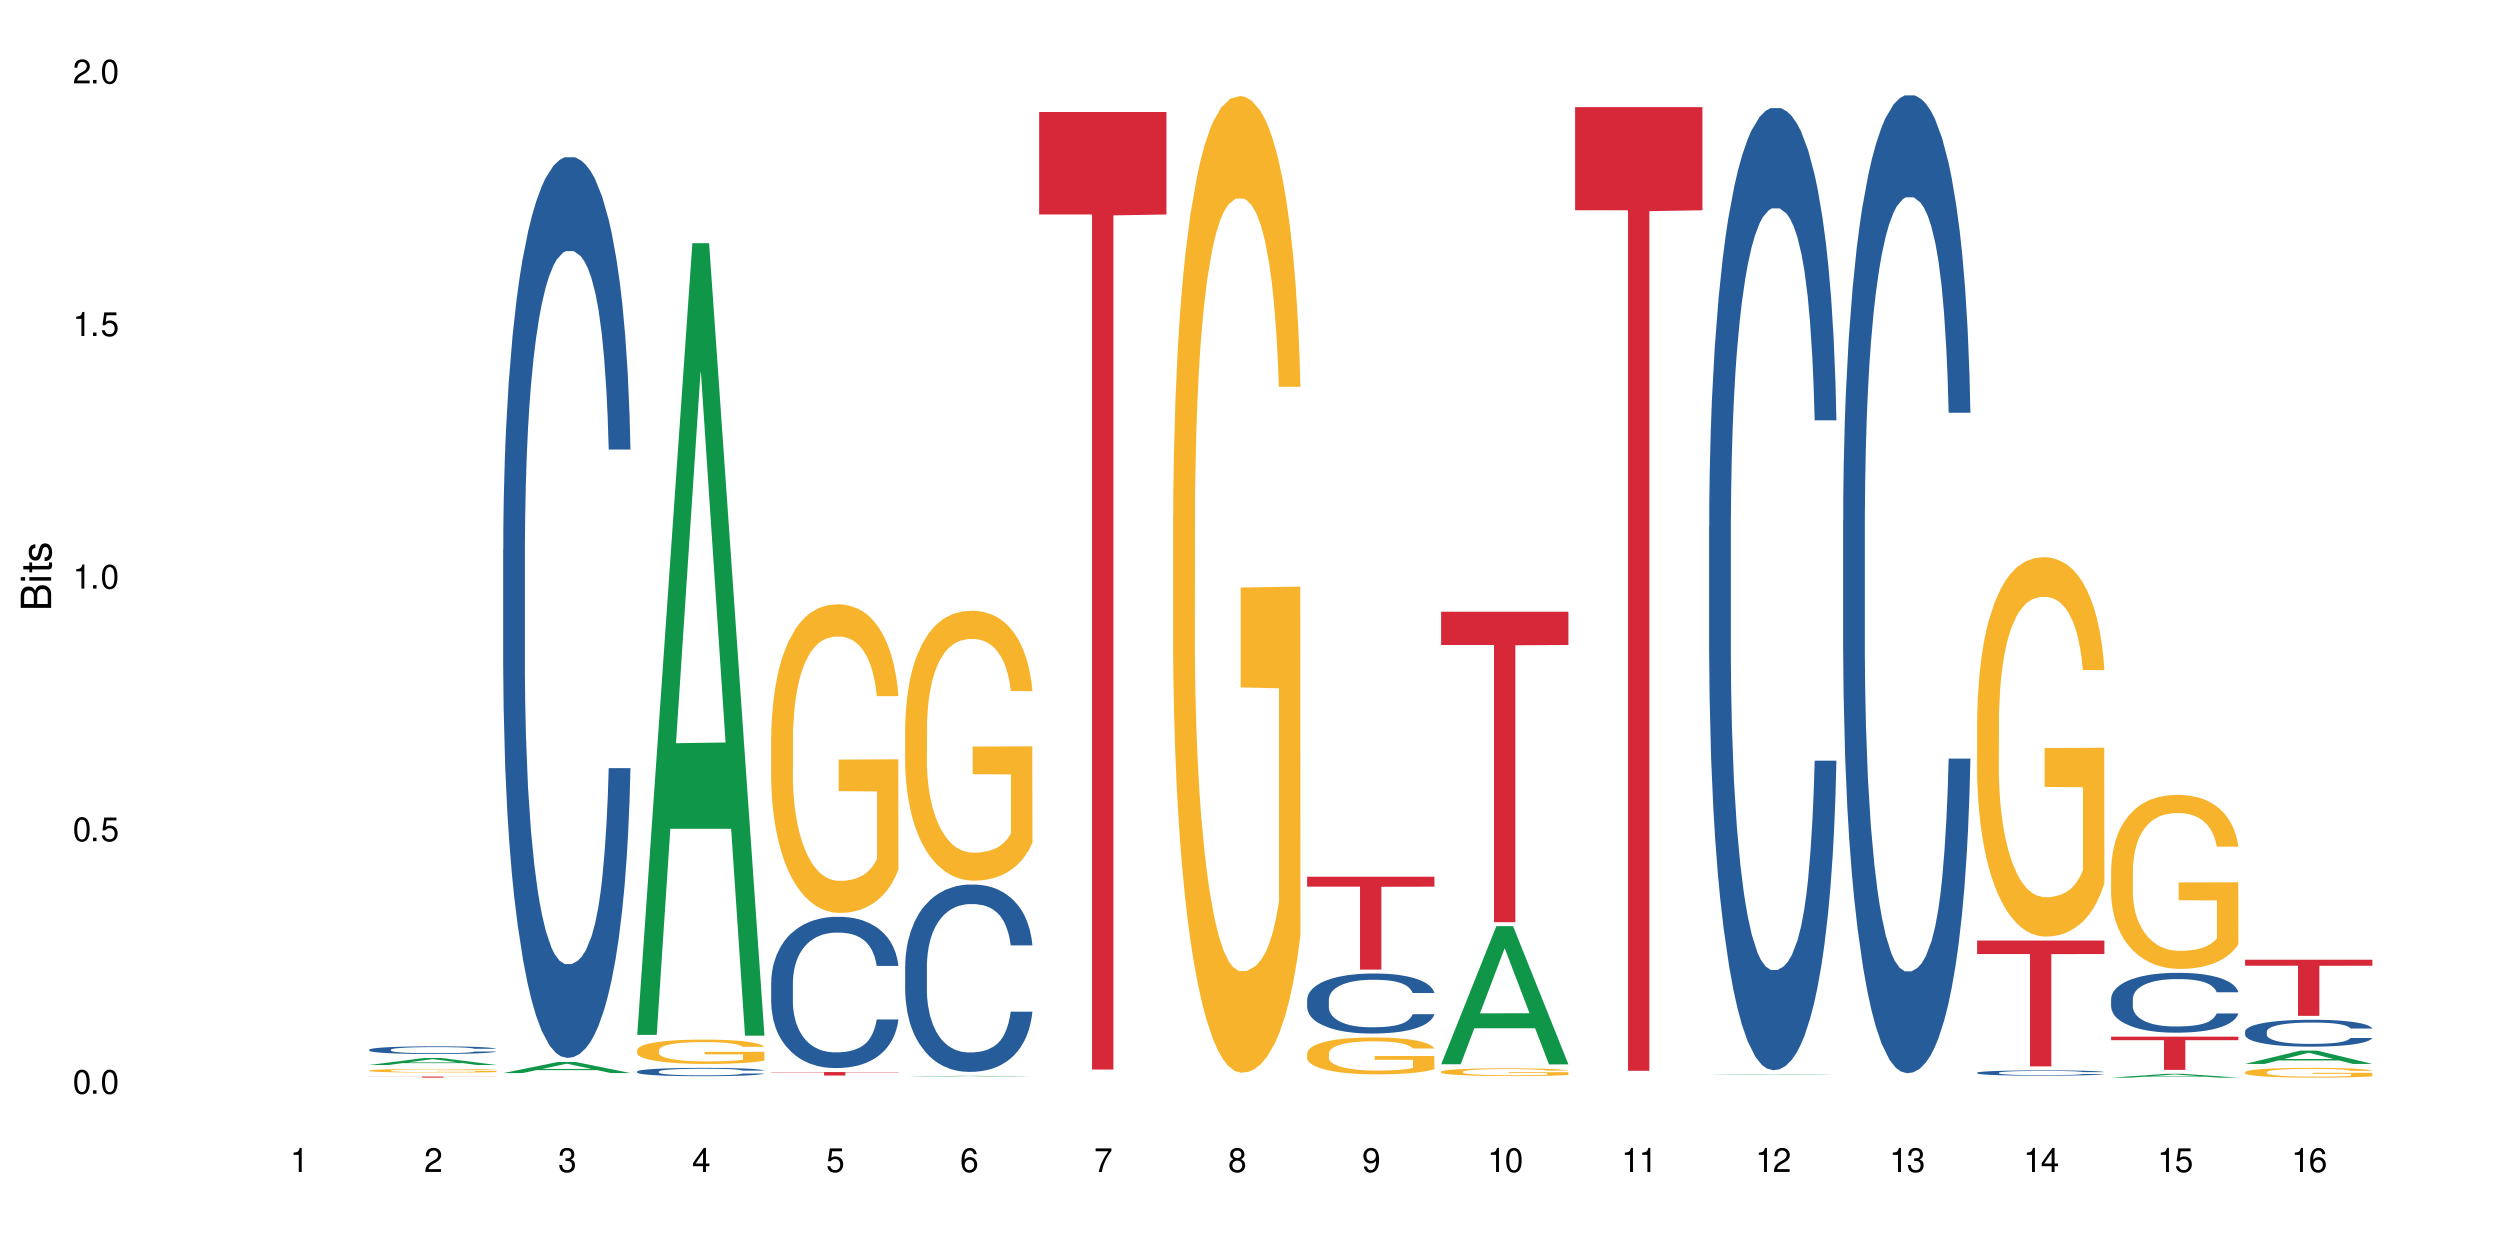 <?xml version="1.0" encoding="UTF-8"?>
<svg xmlns="http://www.w3.org/2000/svg" xmlns:xlink="http://www.w3.org/1999/xlink" width="720" height="360" viewBox="0 0 720 360">
<defs>
<g>
<g id="glyph-0-0">
</g>
<g id="glyph-0-1">
<path d="M 2.641 -6.938 C 2 -6.938 1.422 -6.656 1.078 -6.172 C 0.641 -5.562 0.406 -4.641 0.406 -3.359 C 0.406 -1.016 1.188 0.219 2.641 0.219 C 4.078 0.219 4.859 -1.016 4.859 -3.297 C 4.859 -4.641 4.656 -5.547 4.203 -6.172 C 3.844 -6.656 3.281 -6.938 2.641 -6.938 Z M 2.641 -6.188 C 3.547 -6.188 4 -5.25 4 -3.375 C 4 -1.406 3.562 -0.484 2.625 -0.484 C 1.734 -0.484 1.281 -1.438 1.281 -3.344 C 1.281 -5.25 1.734 -6.188 2.641 -6.188 Z M 2.641 -6.188 "/>
</g>
<g id="glyph-0-2">
<path d="M 1.828 -1 L 0.828 -1 L 0.828 0 L 1.828 0 Z M 1.828 -1 "/>
</g>
<g id="glyph-0-3">
<path d="M 4.562 -6.797 L 1.062 -6.797 L 0.547 -3.094 L 1.328 -3.094 C 1.719 -3.562 2.047 -3.734 2.578 -3.734 C 3.484 -3.734 4.062 -3.109 4.062 -2.094 C 4.062 -1.125 3.484 -0.531 2.578 -0.531 C 1.828 -0.531 1.375 -0.906 1.188 -1.672 L 0.328 -1.672 C 0.453 -1.109 0.547 -0.844 0.75 -0.594 C 1.125 -0.078 1.828 0.219 2.594 0.219 C 3.969 0.219 4.922 -0.781 4.922 -2.219 C 4.922 -3.562 4.031 -4.484 2.719 -4.484 C 2.25 -4.484 1.859 -4.359 1.469 -4.062 L 1.734 -5.969 L 4.562 -5.969 Z M 4.562 -6.797 "/>
</g>
<g id="glyph-0-4">
<path d="M 2.484 -4.938 L 2.484 0 L 3.328 0 L 3.328 -6.938 L 2.766 -6.938 C 2.469 -5.875 2.281 -5.734 0.984 -5.562 L 0.984 -4.938 Z M 2.484 -4.938 "/>
</g>
<g id="glyph-0-5">
<path d="M 4.859 -0.828 L 1.281 -0.828 C 1.359 -1.406 1.672 -1.781 2.5 -2.281 L 3.469 -2.828 C 4.406 -3.344 4.906 -4.062 4.906 -4.906 C 4.906 -5.484 4.672 -6.031 4.266 -6.406 C 3.859 -6.766 3.375 -6.938 2.719 -6.938 C 1.859 -6.938 1.219 -6.625 0.844 -6.031 C 0.609 -5.672 0.5 -5.234 0.484 -4.531 L 1.328 -4.531 C 1.359 -5.016 1.406 -5.281 1.531 -5.516 C 1.75 -5.938 2.188 -6.203 2.703 -6.203 C 3.469 -6.203 4.031 -5.641 4.031 -4.891 C 4.031 -4.344 3.719 -3.859 3.125 -3.516 L 2.234 -3 C 0.812 -2.172 0.406 -1.531 0.328 -0.016 L 4.859 -0.016 Z M 4.859 -0.828 "/>
</g>
<g id="glyph-0-6">
<path d="M 2.125 -3.188 L 2.578 -3.188 C 3.5 -3.188 3.984 -2.766 3.984 -1.922 C 3.984 -1.062 3.469 -0.531 2.594 -0.531 C 1.656 -0.531 1.203 -1 1.156 -2.016 L 0.312 -2.016 C 0.344 -1.453 0.438 -1.094 0.609 -0.781 C 0.953 -0.109 1.625 0.219 2.547 0.219 C 3.953 0.219 4.859 -0.625 4.859 -1.938 C 4.859 -2.828 4.516 -3.297 3.703 -3.594 C 4.344 -3.844 4.656 -4.328 4.656 -5.031 C 4.656 -6.219 3.875 -6.938 2.578 -6.938 C 1.203 -6.938 0.484 -6.172 0.453 -4.703 L 1.297 -4.703 C 1.312 -5.125 1.344 -5.359 1.453 -5.578 C 1.641 -5.969 2.062 -6.203 2.594 -6.203 C 3.344 -6.203 3.797 -5.75 3.797 -5 C 3.797 -4.516 3.609 -4.219 3.25 -4.047 C 3.016 -3.953 2.703 -3.922 2.125 -3.906 Z M 2.125 -3.188 "/>
</g>
<g id="glyph-0-7">
<path d="M 3.141 -1.672 L 3.141 0 L 3.984 0 L 3.984 -1.672 L 4.984 -1.672 L 4.984 -2.438 L 3.984 -2.438 L 3.984 -6.938 L 3.359 -6.938 L 0.266 -2.578 L 0.266 -1.672 Z M 3.141 -2.438 L 1 -2.438 L 3.141 -5.5 Z M 3.141 -2.438 "/>
</g>
<g id="glyph-0-8">
<path d="M 4.781 -5.125 C 4.609 -6.266 3.891 -6.938 2.844 -6.938 C 2.094 -6.938 1.422 -6.578 1.031 -5.953 C 0.594 -5.266 0.406 -4.422 0.406 -3.172 C 0.406 -2 0.578 -1.25 0.984 -0.641 C 1.359 -0.078 1.953 0.219 2.703 0.219 C 3.984 0.219 4.922 -0.75 4.922 -2.094 C 4.922 -3.375 4.062 -4.281 2.844 -4.281 C 2.172 -4.281 1.641 -4.031 1.281 -3.516 C 1.281 -5.234 1.828 -6.188 2.797 -6.188 C 3.391 -6.188 3.797 -5.797 3.938 -5.125 Z M 2.734 -3.531 C 3.547 -3.531 4.062 -2.953 4.062 -2.031 C 4.062 -1.156 3.484 -0.531 2.703 -0.531 C 1.922 -0.531 1.328 -1.188 1.328 -2.078 C 1.328 -2.938 1.906 -3.531 2.734 -3.531 Z M 2.734 -3.531 "/>
</g>
<g id="glyph-0-9">
<path d="M 4.984 -6.797 L 0.438 -6.797 L 0.438 -5.969 L 4.109 -5.969 C 2.5 -3.656 1.828 -2.234 1.328 0 L 2.219 0 C 2.594 -2.172 3.453 -4.047 4.984 -6.094 Z M 4.984 -6.797 "/>
</g>
<g id="glyph-0-10">
<path d="M 3.75 -3.656 C 4.469 -4.094 4.688 -4.438 4.688 -5.078 C 4.688 -6.172 3.844 -6.938 2.641 -6.938 C 1.438 -6.938 0.594 -6.172 0.594 -5.094 C 0.594 -4.438 0.812 -4.094 1.516 -3.656 C 0.734 -3.266 0.359 -2.703 0.359 -1.922 C 0.359 -0.656 1.281 0.219 2.641 0.219 C 3.984 0.219 4.922 -0.656 4.922 -1.922 C 4.922 -2.703 4.531 -3.266 3.75 -3.656 Z M 2.641 -6.188 C 3.359 -6.188 3.812 -5.75 3.812 -5.062 C 3.812 -4.406 3.344 -3.984 2.641 -3.984 C 1.922 -3.984 1.453 -4.406 1.453 -5.078 C 1.453 -5.75 1.922 -6.188 2.641 -6.188 Z M 2.641 -3.266 C 3.484 -3.266 4.062 -2.719 4.062 -1.906 C 4.062 -1.078 3.484 -0.531 2.625 -0.531 C 1.797 -0.531 1.219 -1.094 1.219 -1.906 C 1.219 -2.719 1.781 -3.266 2.641 -3.266 Z M 2.641 -3.266 "/>
</g>
<g id="glyph-0-11">
<path d="M 0.516 -1.578 C 0.672 -0.453 1.406 0.219 2.438 0.219 C 3.188 0.219 3.859 -0.141 4.266 -0.766 C 4.688 -1.453 4.891 -2.297 4.891 -3.547 C 4.891 -4.719 4.703 -5.453 4.312 -6.078 C 3.938 -6.641 3.344 -6.938 2.594 -6.938 C 1.297 -6.938 0.359 -5.969 0.359 -4.625 C 0.359 -3.344 1.234 -2.453 2.453 -2.453 C 3.094 -2.453 3.578 -2.672 4.016 -3.203 C 4 -1.484 3.469 -0.531 2.5 -0.531 C 1.906 -0.531 1.484 -0.906 1.359 -1.578 Z M 2.578 -6.203 C 3.375 -6.203 3.969 -5.531 3.969 -4.641 C 3.969 -3.797 3.391 -3.188 2.547 -3.188 C 1.734 -3.188 1.234 -3.766 1.234 -4.688 C 1.234 -5.562 1.797 -6.203 2.578 -6.203 Z M 2.578 -6.203 "/>
</g>
<g id="glyph-1-0">
</g>
<g id="glyph-1-1">
<path d="M 0 -0.953 L 0 -4.891 C 0 -5.719 -0.234 -6.344 -0.734 -6.797 C -1.188 -7.234 -1.812 -7.469 -2.5 -7.469 C -3.547 -7.469 -4.188 -7 -4.625 -5.875 C -4.984 -6.688 -5.625 -7.094 -6.531 -7.094 C -7.172 -7.094 -7.734 -6.859 -8.141 -6.391 C -8.562 -5.922 -8.75 -5.344 -8.75 -4.5 L -8.75 -0.953 Z M -4.984 -2.062 L -7.766 -2.062 L -7.766 -4.219 C -7.766 -4.844 -7.688 -5.203 -7.453 -5.5 C -7.219 -5.812 -6.859 -5.969 -6.375 -5.969 C -5.891 -5.969 -5.531 -5.812 -5.297 -5.5 C -5.062 -5.203 -4.984 -4.844 -4.984 -4.219 Z M -0.984 -2.062 L -4 -2.062 L -4 -4.781 C -4 -5.766 -3.438 -6.359 -2.484 -6.359 C -1.547 -6.359 -0.984 -5.766 -0.984 -4.781 Z M -0.984 -2.062 "/>
</g>
<g id="glyph-1-2">
<path d="M -6.281 -1.797 L -6.281 -0.797 L 0 -0.797 L 0 -1.797 Z M -8.75 -1.797 L -8.75 -0.797 L -7.484 -0.797 L -7.484 -1.797 Z M -8.75 -1.797 "/>
</g>
<g id="glyph-1-3">
<path d="M -6.281 -3.047 L -6.281 -2.016 L -8.016 -2.016 L -8.016 -1.016 L -6.281 -1.016 L -6.281 -0.172 L -5.469 -0.172 L -5.469 -1.016 L -0.719 -1.016 C -0.078 -1.016 0.281 -1.453 0.281 -2.234 C 0.281 -2.5 0.25 -2.719 0.188 -3.047 L -0.641 -3.047 C -0.609 -2.906 -0.594 -2.766 -0.594 -2.562 C -0.594 -2.141 -0.719 -2.016 -1.156 -2.016 L -5.469 -2.016 L -5.469 -3.047 Z M -6.281 -3.047 "/>
</g>
<g id="glyph-1-4">
<path d="M -4.531 -5.25 C -5.766 -5.25 -6.469 -4.422 -6.469 -2.969 C -6.469 -1.516 -5.719 -0.562 -4.547 -0.562 C -3.562 -0.562 -3.094 -1.062 -2.734 -2.562 L -2.516 -3.484 C -2.344 -4.188 -2.094 -4.469 -1.641 -4.469 C -1.047 -4.469 -0.641 -3.875 -0.641 -3 C -0.641 -2.453 -0.797 -2 -1.062 -1.75 C -1.25 -1.594 -1.422 -1.531 -1.875 -1.469 L -1.875 -0.406 C -0.422 -0.453 0.281 -1.266 0.281 -2.922 C 0.281 -4.5 -0.5 -5.516 -1.719 -5.516 C -2.656 -5.516 -3.172 -4.984 -3.469 -3.734 L -3.703 -2.766 C -3.891 -1.953 -4.156 -1.609 -4.594 -1.609 C -5.188 -1.609 -5.547 -2.125 -5.547 -2.938 C -5.547 -3.75 -5.203 -4.172 -4.531 -4.203 Z M -4.531 -5.25 "/>
</g>
</g>
</defs>
<rect x="-72" y="-36" width="864" height="432" fill="rgb(100%, 100%, 100%)" fill-opacity="1"/>
<path fill-rule="nonzero" fill="rgb(6.275%, 58.824%, 28.235%)" fill-opacity="1" d="M 106.32 306.715 L 106.359 306.711 L 122.223 304.695 L 127.039 304.695 L 142.98 306.715 L 137.383 306.715 L 133.387 306.188 L 115.879 306.188 L 111.961 306.715 L 106.32 306.715 L 117.562 305.973 L 131.781 305.969 L 124.691 305.027 L 124.613 305.023 L 124.535 305.031 L 117.523 305.969 L 117.562 305.973 Z M 106.32 306.715 "/>
<path fill-rule="nonzero" fill="rgb(14.51%, 36.078%, 60%)" fill-opacity="1" d="M 106.32 302.305 L 106.367 302.305 L 106.367 302.254 L 106.5 302.18 L 106.812 302.082 L 107.125 302.016 L 107.93 301.895 L 109.047 301.777 L 110.211 301.688 L 111.059 301.637 L 111.82 301.598 L 113.562 301.52 L 114.684 301.48 L 115.891 301.449 L 117.363 301.414 L 118.438 301.395 L 120.852 301.359 L 122.641 301.348 L 124.027 301.34 L 127.02 301.34 L 128.809 301.348 L 130.105 301.359 L 131.535 301.375 L 132.742 301.395 L 134.844 301.438 L 136.723 301.496 L 137.574 301.527 L 138.914 301.59 L 139.941 301.652 L 140.656 301.703 L 141.461 301.777 L 142.176 301.871 L 142.715 301.973 L 142.98 302.062 L 136.723 302.062 L 136.41 301.98 L 136.051 301.918 L 135.383 301.832 L 134.711 301.773 L 133.773 301.715 L 132.922 301.676 L 131.762 301.637 L 130.73 301.613 L 129.66 301.598 L 128.629 301.582 L 126.664 301.57 L 124.383 301.57 L 123.535 301.574 L 121.789 301.594 L 120.852 301.605 L 119.512 301.633 L 118.57 301.66 L 117.453 301.703 L 116.695 301.734 L 115.754 301.789 L 115.086 301.836 L 114.324 301.902 L 113.879 301.953 L 113.473 302.012 L 113.117 302.078 L 112.848 302.148 L 112.668 302.223 L 112.582 302.297 L 112.582 302.609 L 112.668 302.684 L 112.895 302.77 L 113.473 302.895 L 114.324 303 L 115.309 303.086 L 116.246 303.148 L 116.781 303.176 L 117.5 303.207 L 118.617 303.25 L 120.227 303.289 L 121.164 303.305 L 122.594 303.32 L 124.07 303.328 L 126.039 303.328 L 127.781 303.32 L 128.945 303.312 L 130.152 303.293 L 131.805 303.262 L 132.832 303.227 L 133.727 303.188 L 134.398 303.152 L 134.844 303.117 L 135.516 303.055 L 136.051 302.988 L 136.453 302.914 L 136.723 302.848 L 142.98 302.848 L 142.715 302.926 L 142.312 303.008 L 141.91 303.066 L 141.281 303.137 L 140.566 303.199 L 139.539 303.27 L 138.691 303.316 L 137.574 303.367 L 136.543 303.406 L 135.426 303.441 L 133.773 303.48 L 132.699 303.5 L 131.535 303.52 L 130.152 303.535 L 128.406 303.551 L 126.531 303.559 L 124.785 303.562 L 122.906 303.559 L 121.523 303.547 L 119.688 303.531 L 117.41 303.492 L 115.754 303.457 L 114.457 303.418 L 113.34 303.375 L 112.09 303.32 L 110.48 303.23 L 109.496 303.164 L 108.824 303.105 L 108.066 303.027 L 107.527 302.957 L 106.902 302.844 L 106.457 302.699 L 106.32 302.586 Z M 106.32 302.305 "/>
<path fill-rule="nonzero" fill="rgb(96.863%, 70.196%, 16.863%)" fill-opacity="1" d="M 106.32 308.309 L 106.367 308.305 L 106.367 308.285 L 106.543 308.242 L 106.992 308.184 L 107.574 308.133 L 108.199 308.094 L 108.602 308.074 L 109.273 308.047 L 109.852 308.023 L 111.328 307.98 L 113.207 307.941 L 114.234 307.922 L 115.398 307.906 L 117.051 307.887 L 117.812 307.879 L 120.137 307.863 L 122.773 307.855 L 125.68 307.852 L 127.02 307.852 L 128.855 307.855 L 131.359 307.867 L 132.789 307.879 L 133.906 307.887 L 135.07 307.898 L 136.5 307.918 L 137.84 307.941 L 138.914 307.965 L 139.988 307.996 L 140.879 308.027 L 141.641 308.059 L 142.312 308.102 L 142.715 308.133 L 142.98 308.168 L 136.77 308.168 L 136.41 308.133 L 136.008 308.109 L 135.336 308.078 L 134.668 308.055 L 133.996 308.035 L 132.742 308.008 L 131.672 307.992 L 130.328 307.98 L 129.031 307.973 L 127.559 307.965 L 124.293 307.965 L 122.148 307.969 L 120.895 307.977 L 120.004 307.984 L 118.75 308 L 117.988 308.012 L 117.543 308.02 L 116.203 308.051 L 115.309 308.078 L 114.816 308.094 L 114.191 308.125 L 113.742 308.152 L 113.25 308.191 L 112.984 308.219 L 112.625 308.285 L 112.582 308.457 L 112.715 308.496 L 112.984 308.535 L 113.34 308.57 L 113.879 308.605 L 114.414 308.637 L 115.352 308.672 L 116.156 308.699 L 116.781 308.715 L 117.988 308.742 L 118.48 308.75 L 119.645 308.766 L 120.852 308.781 L 122.328 308.793 L 123.445 308.797 L 125.234 308.805 L 127.512 308.805 L 130.195 308.797 L 131.895 308.789 L 133.059 308.781 L 133.816 308.773 L 134.754 308.766 L 135.426 308.754 L 136.051 308.742 L 136.812 308.727 L 136.812 308.496 L 125.77 308.496 L 125.77 308.387 L 142.938 308.387 L 142.98 308.766 L 142.043 308.789 L 140.879 308.816 L 139.762 308.836 L 138.602 308.852 L 136.945 308.871 L 135.605 308.883 L 133.547 308.895 L 131.672 308.902 L 129.703 308.91 L 127.961 308.914 L 125.902 308.914 L 124.07 308.91 L 122.102 308.906 L 120.539 308.898 L 119.109 308.887 L 117.676 308.875 L 115.891 308.855 L 114.727 308.84 L 112.312 308.793 L 111.238 308.77 L 109.809 308.723 L 109.047 308.695 L 108.332 308.664 L 107.797 308.633 L 107.305 308.598 L 106.945 308.566 L 106.59 308.523 L 106.41 308.488 L 106.32 308.457 Z M 106.32 308.309 "/>
<path fill-rule="nonzero" fill="rgb(83.922%, 15.686%, 22.353%)" fill-opacity="1" d="M 106.32 310.051 L 142.98 310.051 L 142.98 310.082 L 127.703 310.082 L 127.703 310.359 L 121.555 310.359 L 121.555 310.082 L 106.32 310.082 Z M 106.32 310.051 "/>
<path fill-rule="nonzero" fill="rgb(6.275%, 58.824%, 28.235%)" fill-opacity="1" d="M 144.91 309.039 L 144.949 309.039 L 160.812 305.828 L 165.633 305.828 L 181.574 309.043 L 175.973 309.043 L 171.977 308.203 L 154.469 308.203 L 150.551 309.039 L 144.91 309.039 L 156.152 307.855 L 170.371 307.855 L 163.281 306.352 L 163.203 306.348 L 163.125 306.359 L 156.113 307.855 L 156.152 307.855 Z M 144.91 309.039 "/>
<path fill-rule="nonzero" fill="rgb(14.51%, 36.078%, 60%)" fill-opacity="1" d="M 144.91 158.16 L 144.957 157.922 L 144.957 152.23 L 145.09 143.223 L 145.402 131.84 L 145.715 124.016 L 146.52 110.027 L 147.641 96.512 L 148.801 86.078 L 149.652 79.914 L 150.41 75.172 L 152.156 66.398 L 153.273 61.895 L 154.48 57.863 L 155.953 53.832 L 157.027 51.461 L 159.441 47.668 L 161.23 46.008 L 162.617 45.297 L 165.613 45.297 L 167.398 46.246 L 168.695 47.434 L 170.129 49.328 L 171.336 51.461 L 173.434 56.68 L 175.312 63.316 L 176.164 67.113 L 177.504 74.461 L 178.531 81.574 L 179.246 87.738 L 180.051 96.512 L 180.77 107.184 L 181.305 119.273 L 181.574 129.469 L 175.312 129.469 L 175 119.984 L 174.645 112.637 L 173.973 102.914 L 173.301 96.039 L 172.363 89.164 L 171.512 84.656 L 170.352 80.152 L 169.324 77.309 L 168.25 75.172 L 167.223 73.75 L 165.254 72.328 L 162.973 72.328 L 162.125 72.801 L 160.379 74.699 L 159.441 76.359 L 158.102 79.68 L 157.16 82.762 L 156.043 87.504 L 155.285 91.535 L 154.344 97.699 L 153.676 103.152 L 152.914 110.977 L 152.469 116.902 L 152.066 123.543 L 151.707 131.367 L 151.438 139.664 L 151.262 148.438 L 151.172 156.973 L 151.172 193.727 L 151.262 202.262 L 151.484 212.219 L 152.066 226.684 L 152.914 239.25 L 153.898 249.207 L 154.836 256.32 L 155.375 259.641 L 156.09 263.434 L 157.207 268.176 L 158.816 272.918 L 159.754 274.816 L 161.184 276.711 L 162.66 277.66 L 164.629 277.66 L 166.371 276.711 L 167.535 275.527 L 168.742 273.629 L 170.395 269.598 L 171.422 265.805 L 172.316 261.301 L 172.988 256.797 L 173.434 253 L 174.105 245.652 L 174.645 237.59 L 175.047 229.293 L 175.312 221.23 L 181.574 221.23 L 181.305 230.715 L 180.902 239.961 L 180.5 246.836 L 179.875 255.137 L 179.156 262.484 L 178.129 270.785 L 177.281 276.238 L 176.164 282.164 L 175.133 286.672 L 174.016 290.703 L 172.363 295.445 L 171.289 297.816 L 170.129 299.949 L 168.742 301.844 L 166.996 303.504 L 165.121 304.453 L 163.375 304.691 L 161.5 304.215 L 160.113 303.27 L 158.281 301.133 L 156 296.867 L 154.344 292.359 L 153.047 287.855 L 151.93 283.113 L 150.68 276.711 L 149.07 266.281 L 148.086 258.219 L 147.414 251.578 L 146.656 242.332 L 146.117 234.035 L 145.492 220.754 L 145.047 203.922 L 144.91 190.879 Z M 144.91 158.16 "/>
<path fill-rule="nonzero" fill="rgb(6.275%, 58.824%, 28.235%)" fill-opacity="1" d="M 183.5 298.051 L 183.543 297.836 L 199.402 70.035 L 204.223 70.035 L 220.164 298.266 L 214.562 298.266 L 210.566 238.688 L 193.059 238.688 L 189.141 298.051 L 183.5 298.051 L 194.742 214.043 L 208.961 213.832 L 201.871 107.324 L 201.793 107.109 L 201.715 107.75 L 194.703 213.832 L 194.742 214.043 Z M 183.5 298.051 "/>
<path fill-rule="nonzero" fill="rgb(14.51%, 36.078%, 60%)" fill-opacity="1" d="M 183.5 308.594 L 183.547 308.594 L 183.547 308.539 L 183.68 308.457 L 183.992 308.352 L 184.309 308.277 L 185.113 308.148 L 186.23 308.023 L 187.391 307.93 L 188.242 307.871 L 189 307.828 L 190.746 307.746 L 191.863 307.707 L 193.07 307.668 L 194.543 307.629 L 195.617 307.609 L 198.031 307.574 L 199.82 307.559 L 201.207 307.551 L 204.203 307.551 L 205.988 307.559 L 207.285 307.57 L 208.719 307.59 L 209.926 307.609 L 212.027 307.656 L 213.902 307.719 L 214.754 307.754 L 216.094 307.82 L 217.121 307.887 L 217.84 307.945 L 218.645 308.023 L 219.359 308.125 L 219.895 308.234 L 220.164 308.328 L 213.902 308.328 L 213.59 308.242 L 213.234 308.176 L 212.562 308.086 L 211.891 308.02 L 210.953 307.957 L 210.102 307.914 L 208.941 307.875 L 207.914 307.848 L 206.84 307.828 L 205.812 307.816 L 203.844 307.801 L 201.562 307.801 L 200.715 307.805 L 198.973 307.824 L 198.031 307.84 L 196.691 307.871 L 195.754 307.898 L 194.633 307.941 L 193.875 307.98 L 192.934 308.035 L 192.266 308.086 L 191.504 308.16 L 191.059 308.215 L 190.656 308.273 L 190.297 308.348 L 190.031 308.426 L 189.852 308.504 L 189.762 308.582 L 189.762 308.922 L 189.852 309.004 L 190.074 309.094 L 190.656 309.227 L 191.504 309.344 L 192.488 309.438 L 193.426 309.504 L 193.965 309.531 L 194.68 309.566 L 195.797 309.613 L 197.406 309.656 L 198.344 309.672 L 199.777 309.691 L 201.25 309.699 L 203.219 309.699 L 204.961 309.691 L 206.125 309.68 L 207.332 309.66 L 208.984 309.625 L 210.016 309.59 L 210.906 309.547 L 211.578 309.508 L 212.027 309.473 L 212.695 309.402 L 213.234 309.328 L 213.637 309.254 L 213.902 309.176 L 220.164 309.176 L 219.895 309.266 L 219.492 309.352 L 219.09 309.414 L 218.465 309.492 L 217.75 309.559 L 216.719 309.637 L 215.871 309.688 L 214.754 309.742 L 213.727 309.781 L 212.605 309.82 L 210.953 309.863 L 209.879 309.887 L 208.719 309.906 L 207.332 309.922 L 205.586 309.938 L 203.711 309.945 L 201.965 309.949 L 200.09 309.945 L 198.703 309.938 L 196.871 309.918 L 194.59 309.875 L 192.934 309.836 L 191.641 309.793 L 190.52 309.75 L 189.27 309.691 L 187.66 309.594 L 186.676 309.52 L 186.004 309.457 L 185.246 309.371 L 184.711 309.297 L 184.082 309.172 L 183.637 309.02 L 183.5 308.898 Z M 183.5 308.594 "/>
<path fill-rule="nonzero" fill="rgb(96.863%, 70.196%, 16.863%)" fill-opacity="1" d="M 183.5 302.406 L 183.547 302.398 L 183.547 302.27 L 183.727 301.984 L 184.172 301.586 L 184.754 301.258 L 185.379 301.004 L 185.781 300.867 L 186.453 300.676 L 187.035 300.535 L 188.508 300.246 L 190.387 299.977 L 191.414 299.863 L 192.578 299.754 L 194.23 299.633 L 194.992 299.586 L 197.316 299.484 L 199.953 299.422 L 202.859 299.402 L 204.203 299.406 L 206.035 299.434 L 208.539 299.504 L 209.969 299.566 L 211.086 299.633 L 212.25 299.715 L 213.68 299.844 L 215.02 299.996 L 216.094 300.148 L 217.168 300.344 L 218.062 300.547 L 218.82 300.773 L 219.492 301.039 L 219.895 301.266 L 220.164 301.488 L 213.949 301.488 L 213.59 301.266 L 213.188 301.094 L 212.52 300.879 L 211.848 300.727 L 211.176 300.605 L 209.926 300.438 L 208.852 300.336 L 207.512 300.246 L 206.215 300.188 L 204.738 300.148 L 203.844 300.137 L 201.477 300.137 L 199.328 300.184 L 198.078 300.234 L 197.184 300.285 L 195.93 300.383 L 195.172 300.457 L 194.723 300.508 L 193.383 300.707 L 192.488 300.887 L 191.996 301.008 L 191.371 301.199 L 190.922 301.375 L 190.434 301.629 L 190.164 301.824 L 189.805 302.258 L 189.762 303.41 L 189.895 303.656 L 190.164 303.918 L 190.52 304.148 L 191.059 304.391 L 191.594 304.578 L 192.531 304.828 L 193.336 304.992 L 193.965 305.102 L 195.172 305.273 L 195.664 305.332 L 196.824 305.449 L 198.031 305.539 L 199.508 305.613 L 200.625 305.652 L 202.414 305.684 L 204.695 305.684 L 207.375 305.648 L 209.074 305.594 L 210.238 305.543 L 210.996 305.5 L 211.938 305.43 L 212.605 305.363 L 213.234 305.293 L 213.992 305.188 L 213.992 303.656 L 202.949 303.648 L 202.949 302.93 L 220.117 302.926 L 220.164 305.43 L 219.223 305.602 L 218.062 305.77 L 216.945 305.898 L 215.781 306.004 L 214.129 306.129 L 212.785 306.203 L 210.73 306.293 L 208.852 306.352 L 206.883 306.391 L 205.141 306.41 L 203.086 306.414 L 201.25 306.402 L 199.285 306.363 L 197.719 306.312 L 196.289 306.25 L 194.859 306.164 L 193.07 306.031 L 191.906 305.922 L 190.699 305.789 L 189.492 305.629 L 188.418 305.453 L 187.703 305.32 L 186.988 305.168 L 186.23 304.973 L 185.516 304.758 L 184.977 304.559 L 184.484 304.332 L 184.129 304.121 L 183.77 303.832 L 183.59 303.602 L 183.5 303.406 Z M 183.5 302.406 "/>
<path fill-rule="nonzero" fill="rgb(14.51%, 36.078%, 60%)" fill-opacity="1" d="M 222.094 283.012 L 222.137 282.969 L 222.137 282.016 L 222.27 280.504 L 222.586 278.594 L 222.898 277.277 L 223.703 274.93 L 224.82 272.66 L 225.98 270.91 L 226.832 269.875 L 227.59 269.078 L 229.336 267.605 L 230.453 266.852 L 231.66 266.176 L 233.137 265.496 L 234.207 265.098 L 236.621 264.461 L 238.41 264.184 L 239.797 264.062 L 242.793 264.062 L 244.582 264.223 L 245.879 264.422 L 247.309 264.742 L 248.516 265.098 L 250.617 265.977 L 252.492 267.09 L 253.344 267.727 L 254.684 268.961 L 255.715 270.152 L 256.43 271.188 L 257.234 272.66 L 257.949 274.453 L 258.484 276.484 L 258.754 278.195 L 252.492 278.195 L 252.18 276.602 L 251.824 275.367 L 251.152 273.734 L 250.48 272.582 L 249.543 271.43 L 248.695 270.672 L 247.531 269.914 L 246.504 269.438 L 245.43 269.078 L 244.402 268.84 L 242.434 268.602 L 240.156 268.602 L 239.305 268.68 L 237.562 269 L 236.621 269.277 L 235.281 269.836 L 234.344 270.352 L 233.227 271.148 L 232.465 271.824 L 231.527 272.859 L 230.855 273.777 L 230.094 275.09 L 229.648 276.086 L 229.246 277.199 L 228.887 278.512 L 228.621 279.906 L 228.441 281.379 L 228.352 282.812 L 228.352 288.98 L 228.441 290.414 L 228.664 292.086 L 229.246 294.512 L 230.094 296.621 L 231.078 298.293 L 232.016 299.488 L 232.555 300.047 L 233.27 300.684 L 234.387 301.48 L 235.996 302.273 L 236.934 302.594 L 238.367 302.91 L 239.84 303.07 L 241.809 303.07 L 243.551 302.91 L 244.715 302.711 L 245.922 302.395 L 247.574 301.719 L 248.605 301.082 L 249.5 300.324 L 250.168 299.566 L 250.617 298.93 L 251.285 297.699 L 251.824 296.344 L 252.227 294.949 L 252.492 293.598 L 258.754 293.598 L 258.484 295.191 L 258.082 296.742 L 257.68 297.895 L 257.055 299.289 L 256.34 300.523 L 255.309 301.918 L 254.461 302.832 L 253.344 303.828 L 252.316 304.582 L 251.199 305.262 L 249.543 306.055 L 248.469 306.453 L 247.309 306.812 L 245.922 307.129 L 244.18 307.41 L 242.301 307.566 L 240.559 307.609 L 238.68 307.527 L 237.293 307.371 L 235.461 307.012 L 233.18 306.293 L 231.527 305.539 L 230.23 304.781 L 229.113 303.984 L 227.859 302.91 L 226.25 301.16 L 225.266 299.809 L 224.598 298.691 L 223.836 297.141 L 223.301 295.746 L 222.672 293.52 L 222.227 290.691 L 222.094 288.504 Z M 222.094 283.012 "/>
<path fill-rule="nonzero" fill="rgb(96.863%, 70.196%, 16.863%)" fill-opacity="1" d="M 222.094 212.102 L 222.137 212.02 L 222.137 210.398 L 222.316 206.742 L 222.762 201.707 L 223.344 197.566 L 223.969 194.32 L 224.371 192.617 L 225.043 190.18 L 225.625 188.395 L 227.098 184.738 L 228.977 181.328 L 230.004 179.867 L 231.168 178.488 L 232.82 176.945 L 233.582 176.375 L 235.906 175.078 L 238.543 174.266 L 241.449 174.023 L 242.793 174.102 L 244.625 174.43 L 247.129 175.32 L 248.559 176.133 L 249.676 176.945 L 250.84 178 L 252.27 179.625 L 253.613 181.574 L 254.684 183.523 L 255.758 185.957 L 256.652 188.555 L 257.41 191.398 L 258.082 194.809 L 258.484 197.648 L 258.754 200.492 L 252.539 200.492 L 252.18 197.648 L 251.777 195.457 L 251.109 192.777 L 250.438 190.828 L 249.766 189.285 L 248.516 187.176 L 247.441 185.875 L 246.102 184.738 L 244.805 184.008 L 243.328 183.523 L 242.434 183.359 L 240.066 183.359 L 237.918 183.926 L 236.668 184.578 L 235.773 185.227 L 234.52 186.445 L 233.762 187.418 L 233.312 188.07 L 231.973 190.586 L 231.078 192.859 L 230.586 194.402 L 229.961 196.836 L 229.516 199.031 L 229.023 202.277 L 228.754 204.715 L 228.395 210.234 L 228.352 224.848 L 228.484 227.934 L 228.754 231.262 L 229.113 234.188 L 229.648 237.27 L 230.184 239.625 L 231.125 242.793 L 231.93 244.902 L 232.555 246.285 L 233.762 248.477 L 234.254 249.207 L 235.414 250.668 L 236.621 251.805 L 238.098 252.777 L 239.215 253.266 L 241.004 253.672 L 243.285 253.672 L 245.965 253.184 L 247.664 252.535 L 248.828 251.887 L 249.586 251.316 L 250.527 250.426 L 251.199 249.613 L 251.824 248.719 L 252.582 247.34 L 252.582 227.934 L 241.539 227.852 L 241.539 218.758 L 258.707 218.68 L 258.754 250.426 L 257.812 252.617 L 256.652 254.727 L 255.535 256.352 L 254.371 257.73 L 252.719 259.273 L 251.375 260.25 L 249.32 261.387 L 247.441 262.117 L 245.477 262.605 L 243.73 262.848 L 241.676 262.93 L 239.84 262.766 L 237.875 262.277 L 236.309 261.629 L 234.879 260.816 L 233.449 259.762 L 231.66 258.059 L 230.496 256.676 L 229.289 254.973 L 228.082 252.941 L 227.012 250.75 L 226.293 249.043 L 225.578 247.094 L 224.82 244.66 L 224.105 241.898 L 223.566 239.383 L 223.074 236.539 L 222.719 233.859 L 222.359 230.207 L 222.184 227.285 L 222.094 224.77 Z M 222.094 212.102 "/>
<path fill-rule="nonzero" fill="rgb(83.922%, 15.686%, 22.353%)" fill-opacity="1" d="M 222.094 308.746 L 258.754 308.746 L 258.754 308.852 L 243.473 308.852 L 243.473 309.75 L 237.328 309.75 L 237.328 308.855 L 237.238 308.852 L 222.094 308.852 Z M 222.094 308.746 "/>
<path fill-rule="nonzero" fill="rgb(6.275%, 58.824%, 28.235%)" fill-opacity="1" d="M 260.684 310.086 L 260.723 310.086 L 276.586 309.848 L 281.402 309.848 L 297.344 310.086 L 291.742 310.086 L 287.746 310.023 L 270.238 310.023 L 266.324 310.086 L 260.684 310.086 L 271.922 310 L 286.141 310 L 279.051 309.887 L 278.895 309.887 L 271.883 310 L 271.922 310 Z M 260.684 310.086 "/>
<path fill-rule="nonzero" fill="rgb(14.51%, 36.078%, 60%)" fill-opacity="1" d="M 260.684 278.242 L 260.727 278.191 L 260.727 277.008 L 260.863 275.137 L 261.176 272.77 L 261.488 271.141 L 262.293 268.234 L 263.41 265.422 L 264.57 263.254 L 265.422 261.973 L 266.184 260.984 L 267.926 259.16 L 269.043 258.223 L 270.25 257.387 L 271.727 256.547 L 272.797 256.055 L 275.211 255.266 L 277 254.922 L 278.387 254.773 L 281.383 254.773 L 283.172 254.969 L 284.469 255.215 L 285.898 255.609 L 287.105 256.055 L 289.207 257.141 L 291.086 258.52 L 291.934 259.309 L 293.273 260.836 L 294.305 262.316 L 295.02 263.598 L 295.824 265.422 L 296.539 267.641 L 297.074 270.156 L 297.344 272.277 L 291.086 272.277 L 290.77 270.305 L 290.414 268.773 L 289.742 266.754 L 289.074 265.324 L 288.133 263.895 L 287.285 262.957 L 286.121 262.02 L 285.094 261.43 L 284.02 260.984 L 282.992 260.688 L 281.023 260.395 L 278.746 260.395 L 277.895 260.492 L 276.152 260.887 L 275.211 261.23 L 273.871 261.922 L 272.934 262.562 L 271.816 263.547 L 271.055 264.387 L 270.117 265.668 L 269.445 266.805 L 268.684 268.43 L 268.238 269.664 L 267.836 271.043 L 267.477 272.672 L 267.211 274.395 L 267.031 276.219 L 266.941 277.996 L 266.941 285.637 L 267.031 287.41 L 267.254 289.484 L 267.836 292.492 L 268.684 295.102 L 269.668 297.176 L 270.609 298.652 L 271.145 299.344 L 271.859 300.133 L 272.977 301.117 L 274.586 302.105 L 275.527 302.5 L 276.957 302.895 L 278.434 303.09 L 280.398 303.09 L 282.141 302.895 L 283.305 302.648 L 284.512 302.254 L 286.168 301.414 L 287.195 300.625 L 288.09 299.688 L 288.758 298.754 L 289.207 297.965 L 289.879 296.434 L 290.414 294.758 L 290.816 293.031 L 291.086 291.355 L 297.344 291.355 L 297.074 293.328 L 296.672 295.25 L 296.27 296.68 L 295.645 298.406 L 294.93 299.934 L 293.902 301.66 L 293.051 302.797 L 291.934 304.027 L 290.906 304.965 L 289.789 305.801 L 288.133 306.789 L 287.059 307.281 L 285.898 307.727 L 284.512 308.121 L 282.77 308.465 L 280.891 308.664 L 279.148 308.711 L 277.27 308.613 L 275.883 308.414 L 274.051 307.973 L 271.77 307.086 L 270.117 306.148 L 268.82 305.211 L 267.703 304.227 L 266.449 302.895 L 264.84 300.723 L 263.855 299.047 L 263.188 297.668 L 262.426 295.746 L 261.891 294.02 L 261.266 291.258 L 260.816 287.758 L 260.684 285.047 Z M 260.684 278.242 "/>
<path fill-rule="nonzero" fill="rgb(96.863%, 70.196%, 16.863%)" fill-opacity="1" d="M 260.684 209.188 L 260.727 209.113 L 260.727 207.695 L 260.906 204.5 L 261.352 200.098 L 261.934 196.477 L 262.559 193.637 L 262.961 192.145 L 263.633 190.016 L 264.215 188.453 L 265.691 185.258 L 267.566 182.273 L 268.598 180.996 L 269.758 179.789 L 271.414 178.441 L 272.172 177.941 L 274.496 176.805 L 277.137 176.098 L 280.043 175.883 L 281.383 175.953 L 283.215 176.238 L 285.719 177.02 L 287.148 177.73 L 288.27 178.441 L 289.43 179.363 L 290.859 180.781 L 292.203 182.488 L 293.273 184.191 L 294.348 186.32 L 295.242 188.594 L 296.004 191.078 L 296.672 194.062 L 297.074 196.547 L 297.344 199.031 L 291.129 199.031 L 290.77 196.547 L 290.367 194.629 L 289.699 192.285 L 289.027 190.582 L 288.355 189.234 L 287.105 187.387 L 286.031 186.25 L 284.691 185.258 L 283.395 184.617 L 281.918 184.191 L 281.023 184.051 L 278.656 184.051 L 276.508 184.547 L 275.258 185.113 L 274.363 185.684 L 273.113 186.746 L 272.352 187.598 L 271.906 188.168 L 270.562 190.367 L 269.668 192.355 L 269.176 193.707 L 268.551 195.836 L 268.105 197.754 L 267.613 200.594 L 267.344 202.723 L 266.988 207.551 L 266.941 220.336 L 267.074 223.031 L 267.344 225.945 L 267.703 228.5 L 268.238 231.199 L 268.773 233.258 L 269.715 236.027 L 270.52 237.871 L 271.145 239.078 L 272.352 240.996 L 272.844 241.637 L 274.004 242.914 L 275.211 243.91 L 276.688 244.762 L 277.805 245.188 L 279.594 245.543 L 281.875 245.543 L 284.559 245.117 L 286.254 244.547 L 287.418 243.98 L 288.18 243.48 L 289.117 242.703 L 289.789 241.992 L 290.414 241.211 L 291.172 240.004 L 291.172 223.031 L 280.129 222.961 L 280.129 215.008 L 297.297 214.938 L 297.344 242.703 L 296.406 244.617 L 295.242 246.465 L 294.125 247.887 L 292.961 249.094 L 291.309 250.441 L 289.965 251.293 L 287.91 252.289 L 286.031 252.926 L 284.066 253.352 L 282.32 253.566 L 280.266 253.637 L 278.434 253.496 L 276.465 253.07 L 274.898 252.5 L 273.469 251.789 L 272.039 250.867 L 270.25 249.375 L 269.086 248.168 L 267.879 246.68 L 266.672 244.902 L 265.602 242.984 L 264.887 241.496 L 264.168 239.789 L 263.41 237.66 L 262.695 235.246 L 262.156 233.043 L 261.668 230.559 L 261.309 228.215 L 260.949 225.02 L 260.773 222.465 L 260.684 220.262 Z M 260.684 209.188 "/>
<path fill-rule="nonzero" fill="rgb(83.922%, 15.686%, 22.353%)" fill-opacity="1" d="M 299.273 32.254 L 335.934 32.254 L 335.934 61.773 L 320.656 62.031 L 320.656 308.035 L 314.508 308.035 L 314.508 62.293 L 314.418 61.773 L 299.273 61.773 Z M 299.273 32.254 "/>
<path fill-rule="nonzero" fill="rgb(96.863%, 70.196%, 16.863%)" fill-opacity="1" d="M 337.863 148.137 L 337.906 147.883 L 337.906 142.742 L 338.086 131.184 L 338.535 115.254 L 339.113 102.152 L 339.742 91.879 L 340.145 86.484 L 340.812 78.777 L 341.395 73.125 L 342.871 61.562 L 344.75 50.773 L 345.777 46.152 L 346.938 41.781 L 348.594 36.902 L 349.352 35.105 L 351.68 30.992 L 354.316 28.426 L 357.223 27.652 L 358.562 27.91 L 360.395 28.938 L 362.898 31.766 L 364.332 34.332 L 365.449 36.902 L 366.609 40.242 L 368.043 45.379 L 369.383 51.547 L 370.457 57.711 L 371.527 65.418 L 372.422 73.637 L 373.184 82.629 L 373.852 93.418 L 374.254 102.41 L 374.523 111.402 L 368.309 111.402 L 367.953 102.41 L 367.551 95.477 L 366.879 86.996 L 366.207 80.832 L 365.539 75.949 L 364.285 69.27 L 363.211 65.16 L 361.871 61.562 L 360.574 59.254 L 359.102 57.711 L 358.207 57.195 L 355.836 57.195 L 353.691 58.996 L 352.438 61.051 L 351.543 63.105 L 350.293 66.961 L 349.531 70.043 L 349.086 72.098 L 347.742 80.062 L 346.848 87.254 L 346.359 92.137 L 345.73 99.844 L 345.285 106.777 L 344.793 117.055 L 344.523 124.762 L 344.168 142.23 L 344.121 188.473 L 344.258 198.234 L 344.523 208.766 L 344.883 218.016 L 345.418 227.777 L 345.957 235.227 L 346.895 245.246 L 347.699 251.926 L 348.324 256.293 L 349.531 263.227 L 350.023 265.539 L 351.188 270.164 L 352.395 273.762 L 353.867 276.844 L 354.988 278.387 L 356.773 279.668 L 359.055 279.668 L 361.738 278.129 L 363.438 276.074 L 364.598 274.02 L 365.359 272.219 L 366.297 269.395 L 366.969 266.824 L 367.594 264 L 368.355 259.633 L 368.355 198.234 L 357.312 197.977 L 357.312 169.203 L 374.48 168.945 L 374.523 269.395 L 373.586 276.332 L 372.422 283.008 L 371.305 288.148 L 370.145 292.516 L 368.488 297.395 L 367.148 300.477 L 365.09 304.074 L 363.211 306.387 L 361.246 307.93 L 359.504 308.699 L 357.445 308.957 L 355.613 308.441 L 353.645 306.902 L 352.082 304.844 L 350.648 302.277 L 349.219 298.938 L 347.43 293.543 L 346.27 289.176 L 345.062 283.781 L 343.855 277.359 L 342.781 270.422 L 342.066 265.027 L 341.352 258.859 L 340.59 251.152 L 339.875 242.418 L 339.34 234.457 L 338.848 225.465 L 338.488 216.988 L 338.133 205.426 L 337.953 196.18 L 337.863 188.215 Z M 337.863 148.137 "/>
<path fill-rule="nonzero" fill="rgb(14.51%, 36.078%, 60%)" fill-opacity="1" d="M 376.453 287.898 L 376.5 287.883 L 376.5 287.504 L 376.633 286.902 L 376.945 286.145 L 377.258 285.625 L 378.062 284.691 L 379.18 283.793 L 380.344 283.098 L 381.191 282.688 L 381.953 282.371 L 383.695 281.785 L 384.812 281.488 L 386.02 281.219 L 387.496 280.949 L 388.57 280.793 L 390.984 280.539 L 392.773 280.43 L 394.156 280.383 L 397.152 280.383 L 398.941 280.445 L 400.238 280.523 L 401.668 280.648 L 402.875 280.793 L 404.977 281.141 L 406.855 281.582 L 407.703 281.836 L 409.047 282.324 L 410.074 282.797 L 410.789 283.207 L 411.594 283.793 L 412.309 284.504 L 412.848 285.309 L 413.113 285.988 L 406.855 285.988 L 406.543 285.355 L 406.184 284.867 L 405.516 284.219 L 404.844 283.762 L 403.906 283.301 L 403.055 283.004 L 401.891 282.703 L 400.863 282.512 L 399.793 282.371 L 398.762 282.277 L 396.797 282.18 L 394.516 282.18 L 393.668 282.215 L 391.922 282.34 L 390.984 282.449 L 389.641 282.672 L 388.703 282.875 L 387.586 283.191 L 386.824 283.461 L 385.887 283.871 L 385.215 284.234 L 384.457 284.754 L 384.008 285.148 L 383.605 285.594 L 383.25 286.113 L 382.98 286.668 L 382.801 287.25 L 382.711 287.82 L 382.711 290.266 L 382.801 290.836 L 383.027 291.5 L 383.605 292.461 L 384.457 293.297 L 385.441 293.961 L 386.379 294.434 L 386.914 294.656 L 387.629 294.91 L 388.75 295.227 L 390.359 295.539 L 391.297 295.668 L 392.727 295.793 L 394.203 295.855 L 396.168 295.855 L 397.914 295.793 L 399.074 295.715 L 400.281 295.59 L 401.938 295.32 L 402.965 295.066 L 403.859 294.766 L 404.531 294.465 L 404.977 294.215 L 405.648 293.727 L 406.184 293.188 L 406.586 292.637 L 406.855 292.098 L 413.113 292.098 L 412.848 292.73 L 412.445 293.344 L 412.043 293.805 L 411.414 294.355 L 410.699 294.848 L 409.672 295.398 L 408.824 295.762 L 407.703 296.156 L 406.676 296.457 L 405.559 296.727 L 403.906 297.039 L 402.832 297.199 L 401.668 297.34 L 400.281 297.469 L 398.539 297.578 L 396.66 297.641 L 394.918 297.656 L 393.039 297.625 L 391.656 297.562 L 389.82 297.418 L 387.543 297.137 L 385.887 296.836 L 384.59 296.535 L 383.473 296.219 L 382.223 295.793 L 380.613 295.098 L 379.629 294.562 L 378.957 294.121 L 378.195 293.504 L 377.66 292.949 L 377.035 292.066 L 376.586 290.945 L 376.453 290.078 Z M 376.453 287.898 "/>
<path fill-rule="nonzero" fill="rgb(96.863%, 70.196%, 16.863%)" fill-opacity="1" d="M 376.453 303.344 L 376.5 303.332 L 376.5 303.141 L 376.676 302.703 L 377.125 302.102 L 377.707 301.605 L 378.332 301.219 L 378.734 301.016 L 379.406 300.723 L 379.984 300.512 L 381.461 300.074 L 383.34 299.664 L 384.367 299.492 L 385.531 299.328 L 387.184 299.141 L 387.945 299.074 L 390.27 298.918 L 392.906 298.82 L 395.812 298.793 L 397.152 298.801 L 398.988 298.84 L 401.488 298.949 L 402.922 299.043 L 404.039 299.141 L 405.199 299.27 L 406.633 299.461 L 407.973 299.695 L 409.047 299.93 L 410.117 300.219 L 411.012 300.531 L 411.773 300.867 L 412.445 301.277 L 412.848 301.617 L 413.113 301.957 L 406.898 301.957 L 406.543 301.617 L 406.141 301.355 L 405.469 301.035 L 404.797 300.801 L 404.129 300.617 L 402.875 300.363 L 401.805 300.211 L 400.461 300.074 L 399.164 299.984 L 397.691 299.93 L 396.797 299.91 L 394.426 299.91 L 392.281 299.977 L 391.027 300.055 L 390.133 300.133 L 388.883 300.277 L 388.121 300.395 L 387.676 300.473 L 386.336 300.773 L 385.441 301.043 L 384.949 301.227 L 384.32 301.52 L 383.875 301.781 L 383.383 302.168 L 383.113 302.461 L 382.758 303.121 L 382.711 304.867 L 382.848 305.234 L 383.113 305.633 L 383.473 305.984 L 384.008 306.352 L 384.547 306.633 L 385.484 307.012 L 386.289 307.266 L 386.914 307.43 L 388.121 307.691 L 388.613 307.777 L 389.777 307.953 L 390.984 308.09 L 392.461 308.203 L 393.578 308.262 L 395.363 308.312 L 397.645 308.312 L 400.328 308.254 L 402.027 308.176 L 403.188 308.098 L 403.949 308.031 L 404.887 307.922 L 405.559 307.828 L 406.184 307.719 L 406.945 307.555 L 406.945 305.234 L 395.902 305.227 L 395.902 304.141 L 413.07 304.129 L 413.113 307.922 L 412.176 308.184 L 411.012 308.438 L 409.895 308.633 L 408.734 308.797 L 407.078 308.98 L 405.738 309.098 L 403.68 309.234 L 401.805 309.32 L 399.836 309.379 L 398.094 309.406 L 396.035 309.418 L 394.203 309.398 L 392.234 309.34 L 390.672 309.262 L 389.238 309.164 L 387.809 309.039 L 386.02 308.836 L 384.859 308.672 L 383.652 308.469 L 382.445 308.223 L 381.371 307.961 L 380.656 307.758 L 379.941 307.527 L 379.18 307.234 L 378.465 306.906 L 377.93 306.605 L 377.438 306.266 L 377.078 305.945 L 376.723 305.508 L 376.543 305.156 L 376.453 304.855 Z M 376.453 303.344 "/>
<path fill-rule="nonzero" fill="rgb(83.922%, 15.686%, 22.353%)" fill-opacity="1" d="M 376.453 252.504 L 413.113 252.504 L 413.113 255.363 L 397.836 255.391 L 397.836 279.246 L 391.688 279.246 L 391.688 255.414 L 391.598 255.363 L 376.453 255.363 Z M 376.453 252.504 "/>
<path fill-rule="nonzero" fill="rgb(6.275%, 58.824%, 28.235%)" fill-opacity="1" d="M 415.043 306.5 L 415.082 306.461 L 430.945 266.734 L 435.762 266.734 L 451.703 306.539 L 446.105 306.539 L 442.109 296.148 L 424.602 296.148 L 420.684 306.5 L 415.043 306.5 L 426.285 291.848 L 440.504 291.812 L 433.414 273.238 L 433.336 273.199 L 433.258 273.312 L 426.246 291.812 L 426.285 291.848 Z M 415.043 306.5 "/>
<path fill-rule="nonzero" fill="rgb(96.863%, 70.196%, 16.863%)" fill-opacity="1" d="M 415.043 308.629 L 415.09 308.625 L 415.09 308.586 L 415.266 308.492 L 415.715 308.367 L 416.297 308.266 L 416.922 308.184 L 417.324 308.141 L 417.996 308.078 L 418.574 308.035 L 420.051 307.941 L 421.93 307.855 L 422.957 307.82 L 424.121 307.785 L 425.773 307.746 L 426.535 307.73 L 428.859 307.699 L 431.496 307.68 L 434.402 307.672 L 435.742 307.676 L 437.578 307.684 L 440.082 307.707 L 441.512 307.727 L 442.629 307.746 L 443.793 307.773 L 445.223 307.812 L 446.562 307.863 L 447.637 307.91 L 448.711 307.973 L 449.602 308.039 L 450.363 308.109 L 451.035 308.195 L 451.438 308.266 L 451.703 308.336 L 445.488 308.336 L 445.133 308.266 L 444.73 308.211 L 444.059 308.145 L 443.391 308.094 L 442.719 308.055 L 441.465 308.004 L 440.395 307.969 L 439.051 307.941 L 437.754 307.922 L 436.281 307.91 L 435.387 307.906 L 433.016 307.906 L 430.871 307.922 L 429.617 307.938 L 428.727 307.953 L 427.473 307.984 L 426.711 308.008 L 426.266 308.027 L 424.926 308.09 L 424.031 308.145 L 423.539 308.184 L 422.914 308.246 L 422.465 308.301 L 421.973 308.383 L 421.707 308.441 L 421.348 308.582 L 421.305 308.949 L 421.438 309.023 L 421.707 309.109 L 422.062 309.184 L 422.598 309.258 L 423.137 309.32 L 424.074 309.398 L 424.879 309.449 L 425.504 309.484 L 426.711 309.539 L 427.203 309.559 L 428.367 309.594 L 429.574 309.625 L 431.051 309.648 L 432.168 309.66 L 433.957 309.672 L 436.234 309.672 L 438.918 309.66 L 440.617 309.641 L 441.781 309.625 L 442.539 309.613 L 443.477 309.59 L 444.148 309.57 L 444.773 309.547 L 445.535 309.512 L 445.535 309.023 L 434.492 309.023 L 434.492 308.797 L 451.66 308.793 L 451.703 309.59 L 450.766 309.645 L 449.602 309.695 L 448.484 309.738 L 447.324 309.773 L 445.668 309.812 L 444.328 309.836 L 442.27 309.863 L 440.395 309.883 L 438.426 309.895 L 436.684 309.902 L 434.625 309.902 L 432.793 309.898 L 430.824 309.887 L 429.262 309.871 L 427.832 309.852 L 426.398 309.824 L 424.613 309.781 L 423.449 309.746 L 422.242 309.703 L 421.035 309.652 L 419.961 309.598 L 419.246 309.555 L 418.531 309.504 L 417.77 309.445 L 417.055 309.375 L 416.52 309.312 L 416.027 309.242 L 415.668 309.172 L 415.312 309.082 L 415.133 309.008 L 415.043 308.945 Z M 415.043 308.629 "/>
<path fill-rule="nonzero" fill="rgb(83.922%, 15.686%, 22.353%)" fill-opacity="1" d="M 415.043 176.184 L 451.703 176.184 L 451.703 185.758 L 436.426 185.84 L 436.426 265.598 L 430.277 265.598 L 430.277 185.926 L 430.188 185.758 L 415.043 185.758 Z M 415.043 176.184 "/>
<path fill-rule="nonzero" fill="rgb(83.922%, 15.686%, 22.353%)" fill-opacity="1" d="M 453.633 30.848 L 490.297 30.848 L 490.297 60.559 L 475.016 60.816 L 475.016 308.383 L 468.867 308.383 L 468.867 61.078 L 468.781 60.559 L 453.633 60.559 Z M 453.633 30.848 "/>
<path fill-rule="nonzero" fill="rgb(6.275%, 58.824%, 28.235%)" fill-opacity="1" d="M 492.223 309.543 L 492.266 309.543 L 508.125 309.363 L 512.945 309.363 L 528.887 309.543 L 523.285 309.543 L 519.289 309.496 L 501.781 309.496 L 497.863 309.543 L 492.223 309.543 L 503.465 309.477 L 517.684 309.477 L 510.594 309.395 L 510.438 309.395 L 503.426 309.477 L 503.465 309.477 Z M 492.223 309.543 "/>
<path fill-rule="nonzero" fill="rgb(14.51%, 36.078%, 60%)" fill-opacity="1" d="M 492.223 151.703 L 492.27 151.449 L 492.27 145.371 L 492.402 135.746 L 492.715 123.586 L 493.027 115.23 L 493.836 100.285 L 494.953 85.848 L 496.113 74.703 L 496.965 68.117 L 497.723 63.055 L 499.469 53.684 L 500.586 48.871 L 501.793 44.562 L 503.266 40.258 L 504.34 37.727 L 506.754 33.672 L 508.543 31.898 L 509.93 31.141 L 512.926 31.141 L 514.711 32.152 L 516.008 33.418 L 517.441 35.445 L 518.648 37.727 L 520.75 43.297 L 522.625 50.391 L 523.477 54.441 L 524.816 62.293 L 525.844 69.891 L 526.559 76.477 L 527.367 85.848 L 528.082 97.246 L 528.617 110.164 L 528.887 121.055 L 522.625 121.055 L 522.312 110.922 L 521.957 103.07 L 521.285 92.688 L 520.613 85.34 L 519.676 77.996 L 518.824 73.184 L 517.664 68.371 L 516.637 65.332 L 515.562 63.055 L 514.535 61.535 L 512.566 60.016 L 510.285 60.016 L 509.438 60.52 L 507.695 62.547 L 506.754 64.32 L 505.414 67.867 L 504.473 71.156 L 503.355 76.223 L 502.598 80.531 L 501.656 87.113 L 500.988 92.941 L 500.227 101.297 L 499.781 107.629 L 499.379 114.723 L 499.02 123.082 L 498.75 131.945 L 498.574 141.316 L 498.484 150.434 L 498.484 189.691 L 498.574 198.812 L 498.797 209.449 L 499.379 224.898 L 500.227 238.324 L 501.211 248.961 L 502.148 256.559 L 502.688 260.105 L 503.402 264.156 L 504.52 269.223 L 506.129 274.289 L 507.066 276.316 L 508.5 278.34 L 509.973 279.355 L 511.941 279.355 L 513.684 278.34 L 514.848 277.074 L 516.055 275.051 L 517.707 270.742 L 518.738 266.691 L 519.629 261.879 L 520.301 257.066 L 520.75 253.012 L 521.418 245.16 L 521.957 236.551 L 522.359 227.684 L 522.625 219.074 L 528.887 219.074 L 528.617 229.207 L 528.215 239.082 L 527.812 246.43 L 527.188 255.293 L 526.473 263.145 L 525.441 272.008 L 524.594 277.836 L 523.477 284.168 L 522.449 288.98 L 521.328 293.285 L 519.676 298.352 L 518.602 300.883 L 517.441 303.164 L 516.055 305.188 L 514.309 306.961 L 512.434 307.977 L 510.688 308.23 L 508.812 307.723 L 507.426 306.707 L 505.594 304.43 L 503.312 299.871 L 501.656 295.059 L 500.363 290.246 L 499.242 285.18 L 497.992 278.34 L 496.383 267.195 L 495.398 258.586 L 494.727 251.492 L 493.969 241.617 L 493.434 232.75 L 492.805 218.566 L 492.359 200.586 L 492.223 186.652 Z M 492.223 151.703 "/>
<path fill-rule="nonzero" fill="rgb(14.51%, 36.078%, 60%)" fill-opacity="1" d="M 530.816 150.012 L 530.859 149.754 L 530.859 143.578 L 530.992 133.797 L 531.305 121.441 L 531.621 112.945 L 532.426 97.758 L 533.543 83.086 L 534.703 71.758 L 535.555 65.066 L 536.312 59.918 L 538.059 50.395 L 539.176 45.504 L 540.383 41.129 L 541.859 36.75 L 542.93 34.176 L 545.344 30.059 L 547.133 28.258 L 548.52 27.484 L 551.516 27.484 L 553.305 28.516 L 554.602 29.801 L 556.031 31.859 L 557.238 34.176 L 559.34 39.84 L 561.215 47.047 L 562.066 51.168 L 563.406 59.148 L 564.434 66.867 L 565.152 73.562 L 565.957 83.086 L 566.672 94.668 L 567.207 107.797 L 567.477 118.867 L 561.215 118.867 L 560.902 108.57 L 560.547 100.59 L 559.875 90.035 L 559.203 82.57 L 558.266 75.105 L 557.418 70.215 L 556.254 65.324 L 555.227 62.234 L 554.152 59.918 L 553.125 58.375 L 551.156 56.828 L 548.879 56.828 L 548.027 57.344 L 546.285 59.402 L 545.344 61.207 L 544.004 64.809 L 543.066 68.156 L 541.945 73.305 L 541.188 77.68 L 540.25 84.371 L 539.578 90.293 L 538.816 98.789 L 538.371 105.223 L 537.969 112.43 L 537.609 120.926 L 537.344 129.934 L 537.164 139.457 L 537.074 148.727 L 537.074 188.625 L 537.164 197.891 L 537.387 208.703 L 537.969 224.406 L 538.816 238.047 L 539.801 248.859 L 540.738 256.582 L 541.277 260.184 L 541.992 264.305 L 543.109 269.453 L 544.719 274.602 L 545.656 276.66 L 547.09 278.719 L 548.562 279.746 L 550.531 279.746 L 552.273 278.719 L 553.438 277.43 L 554.645 275.371 L 556.297 270.996 L 557.328 266.879 L 558.223 261.988 L 558.891 257.098 L 559.34 252.977 L 560.008 244.996 L 560.547 236.246 L 560.949 227.234 L 561.215 218.484 L 567.477 218.484 L 567.207 228.781 L 566.805 238.82 L 566.402 246.285 L 565.777 255.293 L 565.062 263.273 L 564.031 272.281 L 563.184 278.203 L 562.066 284.641 L 561.039 289.531 L 559.922 293.906 L 558.266 299.055 L 557.191 301.629 L 556.031 303.945 L 554.645 306.004 L 552.902 307.805 L 551.023 308.836 L 549.281 309.094 L 547.402 308.578 L 546.016 307.547 L 544.184 305.23 L 541.902 300.598 L 540.25 295.707 L 538.953 290.816 L 537.836 285.668 L 536.582 278.719 L 534.973 267.391 L 533.988 258.641 L 533.32 251.434 L 532.559 241.395 L 532.023 232.383 L 531.395 217.969 L 530.949 199.691 L 530.816 185.535 Z M 530.816 150.012 "/>
<path fill-rule="nonzero" fill="rgb(14.51%, 36.078%, 60%)" fill-opacity="1" d="M 569.406 308.934 L 569.449 308.934 L 569.449 308.898 L 569.586 308.844 L 569.898 308.777 L 570.211 308.73 L 571.016 308.648 L 572.133 308.57 L 573.293 308.508 L 574.145 308.469 L 574.902 308.441 L 576.648 308.391 L 577.766 308.363 L 578.973 308.34 L 580.449 308.316 L 581.52 308.301 L 583.934 308.277 L 585.723 308.27 L 587.109 308.266 L 590.105 308.266 L 591.895 308.27 L 593.191 308.277 L 594.621 308.289 L 595.828 308.301 L 597.93 308.332 L 599.809 308.371 L 600.656 308.395 L 601.996 308.438 L 603.027 308.48 L 603.742 308.516 L 604.547 308.57 L 605.262 308.633 L 605.797 308.703 L 606.066 308.766 L 599.809 308.766 L 599.492 308.707 L 599.137 308.664 L 598.465 308.605 L 597.797 308.566 L 596.855 308.523 L 596.008 308.5 L 594.844 308.473 L 593.816 308.453 L 592.742 308.441 L 591.715 308.434 L 589.746 308.426 L 587.469 308.426 L 586.617 308.43 L 584.875 308.438 L 583.934 308.449 L 582.594 308.469 L 581.656 308.488 L 580.539 308.516 L 579.777 308.539 L 578.84 308.574 L 578.168 308.609 L 577.406 308.652 L 576.961 308.688 L 576.559 308.73 L 576.199 308.773 L 575.934 308.824 L 575.754 308.875 L 575.664 308.926 L 575.664 309.145 L 575.754 309.195 L 575.977 309.254 L 576.559 309.34 L 577.406 309.414 L 578.391 309.473 L 579.332 309.516 L 579.867 309.535 L 580.582 309.559 L 581.699 309.586 L 583.309 309.613 L 584.25 309.625 L 585.68 309.637 L 587.156 309.641 L 589.121 309.641 L 590.863 309.637 L 592.027 309.629 L 593.234 309.617 L 594.891 309.594 L 595.918 309.57 L 596.812 309.547 L 597.48 309.52 L 597.93 309.496 L 598.602 309.453 L 599.137 309.406 L 599.539 309.355 L 599.809 309.309 L 606.066 309.309 L 605.797 309.363 L 605.395 309.418 L 604.992 309.461 L 604.367 309.508 L 603.652 309.551 L 602.625 309.602 L 601.773 309.633 L 600.656 309.668 L 599.629 309.695 L 598.512 309.719 L 596.855 309.746 L 595.781 309.762 L 594.621 309.773 L 593.234 309.785 L 591.492 309.797 L 589.613 309.801 L 585.992 309.801 L 584.605 309.793 L 582.773 309.781 L 580.492 309.754 L 578.84 309.73 L 577.543 309.703 L 576.426 309.676 L 575.172 309.637 L 573.562 309.574 L 572.578 309.527 L 571.91 309.488 L 571.148 309.434 L 570.613 309.383 L 569.988 309.305 L 569.539 309.203 L 569.406 309.129 Z M 569.406 308.934 "/>
<path fill-rule="nonzero" fill="rgb(96.863%, 70.196%, 16.863%)" fill-opacity="1" d="M 569.406 207.262 L 569.449 207.164 L 569.449 205.168 L 569.629 200.676 L 570.074 194.488 L 570.656 189.395 L 571.281 185.402 L 571.684 183.309 L 572.355 180.312 L 572.938 178.117 L 574.414 173.625 L 576.289 169.434 L 577.32 167.637 L 578.48 165.941 L 580.137 164.043 L 580.895 163.344 L 583.219 161.746 L 585.859 160.75 L 588.766 160.449 L 590.105 160.551 L 591.938 160.949 L 594.441 162.047 L 595.871 163.043 L 596.988 164.043 L 598.152 165.34 L 599.582 167.336 L 600.926 169.734 L 601.996 172.129 L 603.07 175.121 L 603.965 178.316 L 604.727 181.809 L 605.395 186.004 L 605.797 189.496 L 606.066 192.988 L 599.852 192.988 L 599.492 189.496 L 599.09 186.801 L 598.422 183.508 L 597.75 181.113 L 597.078 179.215 L 595.828 176.621 L 594.754 175.023 L 593.414 173.625 L 592.117 172.727 L 590.641 172.129 L 589.746 171.93 L 587.379 171.93 L 585.23 172.629 L 583.98 173.426 L 583.086 174.223 L 581.836 175.723 L 581.074 176.918 L 580.629 177.719 L 579.285 180.812 L 578.391 183.605 L 577.898 185.504 L 577.273 188.496 L 576.828 191.191 L 576.336 195.184 L 576.066 198.18 L 575.711 204.969 L 575.664 222.934 L 575.797 226.727 L 576.066 230.82 L 576.426 234.414 L 576.961 238.207 L 577.496 241.102 L 578.438 244.992 L 579.242 247.59 L 579.867 249.285 L 581.074 251.98 L 581.566 252.879 L 582.727 254.676 L 583.934 256.074 L 585.41 257.27 L 586.527 257.871 L 588.316 258.367 L 590.598 258.367 L 593.281 257.77 L 594.977 256.973 L 596.141 256.172 L 596.902 255.473 L 597.84 254.375 L 598.512 253.379 L 599.137 252.281 L 599.895 250.582 L 599.895 226.727 L 588.852 226.629 L 588.852 215.449 L 606.02 215.348 L 606.066 254.375 L 605.129 257.07 L 603.965 259.668 L 602.848 261.664 L 601.684 263.359 L 600.031 265.254 L 598.688 266.453 L 596.633 267.852 L 594.754 268.75 L 592.789 269.348 L 591.043 269.648 L 588.988 269.746 L 587.156 269.547 L 585.188 268.949 L 583.621 268.152 L 582.191 267.152 L 580.762 265.855 L 578.973 263.758 L 577.809 262.062 L 576.602 259.965 L 575.395 257.469 L 574.324 254.773 L 573.609 252.68 L 572.891 250.285 L 572.133 247.289 L 571.418 243.895 L 570.879 240.801 L 570.391 237.309 L 570.031 234.012 L 569.672 229.523 L 569.496 225.93 L 569.406 222.836 Z M 569.406 207.262 "/>
<path fill-rule="nonzero" fill="rgb(83.922%, 15.686%, 22.353%)" fill-opacity="1" d="M 569.406 270.883 L 606.066 270.883 L 606.066 274.762 L 590.785 274.797 L 590.785 307.129 L 584.641 307.129 L 584.641 274.832 L 584.551 274.762 L 569.406 274.762 Z M 569.406 270.883 "/>
<path fill-rule="nonzero" fill="rgb(6.275%, 58.824%, 28.235%)" fill-opacity="1" d="M 607.996 310.359 L 608.035 310.359 L 623.898 309.262 L 628.715 309.262 L 644.656 310.359 L 639.055 310.359 L 635.059 310.074 L 617.551 310.074 L 613.637 310.359 L 607.996 310.359 L 619.238 309.953 L 633.453 309.953 L 626.363 309.441 L 626.285 309.438 L 626.207 309.441 L 619.199 309.953 L 619.238 309.953 Z M 607.996 310.359 "/>
<path fill-rule="nonzero" fill="rgb(14.51%, 36.078%, 60%)" fill-opacity="1" d="M 607.996 287.684 L 608.039 287.668 L 608.039 287.289 L 608.176 286.691 L 608.488 285.938 L 608.801 285.418 L 609.605 284.488 L 610.723 283.59 L 611.887 282.898 L 612.734 282.488 L 613.496 282.172 L 615.238 281.59 L 616.355 281.293 L 617.562 281.023 L 619.039 280.758 L 620.113 280.598 L 622.527 280.348 L 624.312 280.238 L 625.699 280.188 L 628.695 280.188 L 630.484 280.254 L 631.781 280.332 L 633.211 280.457 L 634.418 280.598 L 636.52 280.945 L 638.398 281.387 L 639.246 281.637 L 640.586 282.125 L 641.617 282.598 L 642.332 283.008 L 643.137 283.59 L 643.852 284.297 L 644.387 285.102 L 644.656 285.777 L 638.398 285.777 L 638.086 285.148 L 637.727 284.66 L 637.055 284.016 L 636.387 283.559 L 635.445 283.102 L 634.598 282.805 L 633.434 282.504 L 632.406 282.316 L 631.332 282.172 L 630.305 282.078 L 628.336 281.984 L 626.059 281.984 L 625.207 282.016 L 623.465 282.141 L 622.527 282.25 L 621.184 282.473 L 620.246 282.676 L 619.129 282.992 L 618.367 283.258 L 617.43 283.668 L 616.758 284.031 L 616 284.551 L 615.551 284.945 L 615.148 285.387 L 614.793 285.906 L 614.523 286.457 L 614.344 287.039 L 614.254 287.605 L 614.254 290.047 L 614.344 290.613 L 614.566 291.273 L 615.148 292.234 L 616 293.07 L 616.98 293.73 L 617.922 294.203 L 618.457 294.422 L 619.172 294.676 L 620.289 294.988 L 621.898 295.305 L 622.84 295.43 L 624.27 295.555 L 625.746 295.621 L 627.711 295.621 L 629.457 295.555 L 630.617 295.477 L 631.824 295.352 L 633.48 295.082 L 634.508 294.832 L 635.402 294.531 L 636.074 294.234 L 636.52 293.98 L 637.191 293.492 L 637.727 292.957 L 638.129 292.406 L 638.398 291.871 L 644.656 291.871 L 644.387 292.5 L 643.984 293.117 L 643.582 293.574 L 642.957 294.125 L 642.242 294.613 L 641.215 295.164 L 640.363 295.523 L 639.246 295.918 L 638.219 296.219 L 637.102 296.484 L 635.445 296.801 L 634.375 296.957 L 633.211 297.098 L 631.824 297.227 L 630.082 297.336 L 628.203 297.398 L 626.461 297.414 L 624.582 297.383 L 623.195 297.32 L 621.363 297.18 L 619.082 296.895 L 617.43 296.594 L 616.133 296.297 L 615.016 295.98 L 613.762 295.555 L 612.152 294.863 L 611.168 294.328 L 610.5 293.887 L 609.738 293.273 L 609.203 292.723 L 608.578 291.84 L 608.129 290.723 L 607.996 289.855 Z M 607.996 287.684 "/>
<path fill-rule="nonzero" fill="rgb(96.863%, 70.196%, 16.863%)" fill-opacity="1" d="M 607.996 250.391 L 608.039 250.344 L 608.039 249.43 L 608.219 247.367 L 608.668 244.527 L 609.246 242.195 L 609.875 240.363 L 610.277 239.402 L 610.945 238.027 L 611.527 237.02 L 613.004 234.961 L 614.879 233.035 L 615.91 232.211 L 617.07 231.434 L 618.727 230.562 L 619.484 230.242 L 621.809 229.512 L 624.449 229.055 L 627.355 228.914 L 628.695 228.961 L 630.527 229.145 L 633.031 229.648 L 634.461 230.105 L 635.582 230.562 L 636.742 231.16 L 638.172 232.074 L 639.516 233.172 L 640.586 234.273 L 641.66 235.645 L 642.555 237.113 L 643.316 238.715 L 643.984 240.637 L 644.387 242.238 L 644.656 243.844 L 638.441 243.844 L 638.086 242.238 L 637.684 241.004 L 637.012 239.492 L 636.34 238.395 L 635.672 237.523 L 634.418 236.332 L 633.344 235.602 L 632.004 234.961 L 630.707 234.547 L 629.23 234.273 L 628.336 234.18 L 625.969 234.18 L 623.82 234.5 L 622.57 234.867 L 621.676 235.234 L 620.426 235.922 L 619.664 236.469 L 619.219 236.836 L 617.875 238.258 L 616.98 239.539 L 616.488 240.41 L 615.863 241.781 L 615.418 243.02 L 614.926 244.852 L 614.656 246.223 L 614.301 249.336 L 614.254 257.578 L 614.391 259.32 L 614.656 261.195 L 615.016 262.844 L 615.551 264.586 L 616.086 265.914 L 617.027 267.699 L 617.832 268.887 L 618.457 269.668 L 619.664 270.902 L 620.156 271.316 L 621.32 272.141 L 622.527 272.781 L 624 273.328 L 625.117 273.605 L 626.906 273.832 L 629.188 273.832 L 631.871 273.559 L 633.57 273.191 L 634.73 272.824 L 635.492 272.504 L 636.43 272.004 L 637.102 271.543 L 637.727 271.039 L 638.488 270.262 L 638.488 259.32 L 627.445 259.273 L 627.445 254.145 L 644.613 254.098 L 644.656 272.004 L 643.719 273.238 L 642.555 274.43 L 641.438 275.344 L 640.273 276.121 L 638.621 276.992 L 637.281 277.543 L 635.223 278.184 L 633.344 278.594 L 631.379 278.871 L 629.633 279.008 L 627.578 279.055 L 625.746 278.961 L 623.777 278.688 L 622.211 278.32 L 620.781 277.863 L 619.352 277.27 L 617.562 276.305 L 616.402 275.527 L 615.195 274.566 L 613.988 273.422 L 612.914 272.184 L 612.199 271.223 L 611.484 270.125 L 610.723 268.75 L 610.008 267.195 L 609.473 265.773 L 608.98 264.172 L 608.621 262.66 L 608.266 260.602 L 608.086 258.953 L 607.996 257.531 Z M 607.996 250.391 "/>
<path fill-rule="nonzero" fill="rgb(83.922%, 15.686%, 22.353%)" fill-opacity="1" d="M 607.996 298.551 L 644.656 298.551 L 644.656 299.574 L 629.379 299.582 L 629.379 308.125 L 623.23 308.125 L 623.23 299.594 L 623.141 299.574 L 607.996 299.574 Z M 607.996 298.551 "/>
<path fill-rule="nonzero" fill="rgb(6.275%, 58.824%, 28.235%)" fill-opacity="1" d="M 646.586 306.406 L 646.625 306.402 L 662.488 302.578 L 667.305 302.578 L 683.246 306.41 L 677.645 306.41 L 673.652 305.41 L 656.145 305.41 L 652.227 306.406 L 646.586 306.406 L 657.828 304.996 L 672.043 304.992 L 664.957 303.203 L 664.879 303.199 L 664.797 303.211 L 657.789 304.992 L 657.828 304.996 Z M 646.586 306.406 "/>
<path fill-rule="nonzero" fill="rgb(14.51%, 36.078%, 60%)" fill-opacity="1" d="M 646.586 297.066 L 646.629 297.059 L 646.629 296.891 L 646.766 296.621 L 647.078 296.281 L 647.391 296.047 L 648.195 295.629 L 649.312 295.227 L 650.477 294.918 L 651.324 294.73 L 652.086 294.59 L 653.828 294.328 L 654.945 294.195 L 656.152 294.074 L 657.629 293.953 L 658.703 293.883 L 661.117 293.77 L 662.906 293.719 L 664.289 293.699 L 667.285 293.699 L 669.074 293.727 L 670.371 293.762 L 671.801 293.82 L 673.008 293.883 L 675.109 294.039 L 676.988 294.238 L 677.836 294.352 L 679.18 294.57 L 680.207 294.781 L 680.922 294.965 L 681.727 295.227 L 682.441 295.547 L 682.977 295.906 L 683.246 296.211 L 676.988 296.211 L 676.676 295.93 L 676.316 295.707 L 675.645 295.418 L 674.977 295.215 L 674.035 295.008 L 673.188 294.875 L 672.023 294.738 L 670.996 294.652 L 669.922 294.59 L 668.895 294.547 L 666.93 294.504 L 664.648 294.504 L 663.797 294.52 L 662.055 294.578 L 661.117 294.625 L 659.773 294.727 L 658.836 294.816 L 657.719 294.957 L 656.957 295.078 L 656.02 295.262 L 655.348 295.426 L 654.59 295.66 L 654.141 295.836 L 653.738 296.035 L 653.383 296.27 L 653.113 296.516 L 652.934 296.777 L 652.844 297.031 L 652.844 298.129 L 652.934 298.383 L 653.156 298.68 L 653.738 299.113 L 654.59 299.488 L 655.57 299.785 L 656.512 299.996 L 657.047 300.098 L 657.762 300.211 L 658.879 300.352 L 660.488 300.492 L 661.43 300.551 L 662.859 300.605 L 664.336 300.633 L 666.301 300.633 L 668.047 300.605 L 669.207 300.57 L 670.414 300.516 L 672.07 300.395 L 673.098 300.281 L 673.992 300.145 L 674.664 300.012 L 675.109 299.898 L 675.781 299.68 L 676.316 299.438 L 676.719 299.191 L 676.988 298.949 L 683.246 298.949 L 682.977 299.234 L 682.574 299.508 L 682.172 299.715 L 681.547 299.961 L 680.832 300.18 L 679.805 300.43 L 678.953 300.594 L 677.836 300.77 L 676.809 300.902 L 675.691 301.023 L 674.035 301.164 L 672.965 301.234 L 671.801 301.301 L 670.414 301.355 L 668.672 301.406 L 666.793 301.434 L 665.051 301.441 L 663.172 301.426 L 661.785 301.398 L 659.953 301.336 L 657.672 301.207 L 656.02 301.074 L 654.723 300.938 L 653.605 300.797 L 652.352 300.605 L 650.742 300.293 L 649.762 300.055 L 649.09 299.855 L 648.328 299.578 L 647.793 299.332 L 647.168 298.938 L 646.719 298.434 L 646.586 298.043 Z M 646.586 297.066 "/>
<path fill-rule="nonzero" fill="rgb(96.863%, 70.196%, 16.863%)" fill-opacity="1" d="M 646.586 308.75 L 646.629 308.75 L 646.629 308.695 L 646.809 308.582 L 647.258 308.422 L 647.836 308.293 L 648.465 308.188 L 648.867 308.133 L 649.535 308.059 L 650.117 308 L 651.594 307.887 L 653.473 307.777 L 654.5 307.73 L 655.66 307.688 L 657.316 307.637 L 658.074 307.621 L 660.402 307.578 L 663.039 307.555 L 665.945 307.547 L 667.285 307.547 L 669.117 307.559 L 671.621 307.586 L 673.055 307.613 L 674.172 307.637 L 675.332 307.672 L 676.766 307.723 L 678.105 307.785 L 679.18 307.848 L 680.25 307.922 L 681.145 308.004 L 681.906 308.094 L 682.574 308.203 L 682.977 308.293 L 683.246 308.383 L 677.031 308.383 L 676.676 308.293 L 676.273 308.223 L 675.602 308.141 L 674.93 308.078 L 674.262 308.027 L 673.008 307.961 L 671.934 307.922 L 670.594 307.887 L 669.297 307.863 L 667.824 307.848 L 666.93 307.84 L 664.559 307.84 L 662.414 307.859 L 661.16 307.879 L 660.266 307.898 L 659.016 307.938 L 658.254 307.969 L 657.809 307.992 L 656.465 308.07 L 655.57 308.141 L 655.082 308.191 L 654.453 308.27 L 654.008 308.336 L 653.516 308.441 L 653.246 308.516 L 652.891 308.691 L 652.844 309.156 L 652.98 309.254 L 653.246 309.359 L 653.605 309.449 L 654.141 309.547 L 654.68 309.621 L 655.617 309.723 L 656.422 309.789 L 657.047 309.832 L 658.254 309.902 L 658.746 309.926 L 659.91 309.973 L 661.117 310.008 L 662.59 310.039 L 663.711 310.055 L 665.496 310.066 L 667.777 310.066 L 670.461 310.051 L 672.16 310.031 L 673.32 310.012 L 674.082 309.992 L 675.02 309.965 L 675.691 309.938 L 676.316 309.91 L 677.078 309.867 L 677.078 309.254 L 666.035 309.25 L 666.035 308.961 L 683.203 308.961 L 683.246 309.965 L 682.309 310.035 L 681.145 310.102 L 680.027 310.152 L 678.863 310.195 L 677.211 310.246 L 675.871 310.277 L 673.812 310.312 L 671.934 310.336 L 669.969 310.352 L 668.227 310.359 L 666.168 310.359 L 664.336 310.355 L 662.367 310.34 L 660.805 310.32 L 659.371 310.293 L 657.941 310.262 L 656.152 310.207 L 654.992 310.164 L 653.785 310.109 L 652.578 310.043 L 651.504 309.977 L 650.789 309.922 L 650.074 309.859 L 649.312 309.781 L 648.598 309.695 L 648.062 309.613 L 647.57 309.523 L 647.211 309.441 L 646.855 309.324 L 646.676 309.23 L 646.586 309.152 Z M 646.586 308.75 "/>
<path fill-rule="nonzero" fill="rgb(83.922%, 15.686%, 22.353%)" fill-opacity="1" d="M 646.586 276.406 L 683.246 276.406 L 683.246 278.133 L 667.969 278.148 L 667.969 292.562 L 661.82 292.562 L 661.82 278.164 L 661.73 278.133 L 646.586 278.133 Z M 646.586 276.406 "/>
<g fill="rgb(0%, 0%, 0%)" fill-opacity="1">
<use xlink:href="#glyph-0-1" x="20.965" y="314.993"/>
<use xlink:href="#glyph-0-2" x="25.965" y="314.993"/>
<use xlink:href="#glyph-0-1" x="28.965" y="314.993"/>
</g>
<g fill="rgb(0%, 0%, 0%)" fill-opacity="1">
<use xlink:href="#glyph-0-1" x="20.965" y="242.251"/>
<use xlink:href="#glyph-0-2" x="25.965" y="242.251"/>
<use xlink:href="#glyph-0-3" x="28.965" y="242.251"/>
</g>
<g fill="rgb(0%, 0%, 0%)" fill-opacity="1">
<use xlink:href="#glyph-0-4" x="20.965" y="169.509"/>
<use xlink:href="#glyph-0-2" x="25.965" y="169.509"/>
<use xlink:href="#glyph-0-1" x="28.965" y="169.509"/>
</g>
<g fill="rgb(0%, 0%, 0%)" fill-opacity="1">
<use xlink:href="#glyph-0-4" x="20.965" y="96.767"/>
<use xlink:href="#glyph-0-2" x="25.965" y="96.767"/>
<use xlink:href="#glyph-0-3" x="28.965" y="96.767"/>
</g>
<g fill="rgb(0%, 0%, 0%)" fill-opacity="1">
<use xlink:href="#glyph-0-5" x="20.965" y="24.024"/>
<use xlink:href="#glyph-0-2" x="25.965" y="24.024"/>
<use xlink:href="#glyph-0-1" x="28.965" y="24.024"/>
</g>
<g fill="rgb(0%, 0%, 0%)" fill-opacity="1">
<use xlink:href="#glyph-0-4" x="83.562" y="337.532"/>
</g>
<g fill="rgb(0%, 0%, 0%)" fill-opacity="1">
<use xlink:href="#glyph-0-5" x="122.152" y="337.532"/>
</g>
<g fill="rgb(0%, 0%, 0%)" fill-opacity="1">
<use xlink:href="#glyph-0-6" x="160.742" y="337.532"/>
</g>
<g fill="rgb(0%, 0%, 0%)" fill-opacity="1">
<use xlink:href="#glyph-0-7" x="199.332" y="337.532"/>
</g>
<g fill="rgb(0%, 0%, 0%)" fill-opacity="1">
<use xlink:href="#glyph-0-3" x="237.922" y="337.532"/>
</g>
<g fill="rgb(0%, 0%, 0%)" fill-opacity="1">
<use xlink:href="#glyph-0-8" x="276.512" y="337.532"/>
</g>
<g fill="rgb(0%, 0%, 0%)" fill-opacity="1">
<use xlink:href="#glyph-0-9" x="315.102" y="337.532"/>
</g>
<g fill="rgb(0%, 0%, 0%)" fill-opacity="1">
<use xlink:href="#glyph-0-10" x="353.695" y="337.532"/>
</g>
<g fill="rgb(0%, 0%, 0%)" fill-opacity="1">
<use xlink:href="#glyph-0-11" x="392.285" y="337.532"/>
</g>
<g fill="rgb(0%, 0%, 0%)" fill-opacity="1">
<use xlink:href="#glyph-0-4" x="428.375" y="337.532"/>
<use xlink:href="#glyph-0-1" x="433.375" y="337.532"/>
</g>
<g fill="rgb(0%, 0%, 0%)" fill-opacity="1">
<use xlink:href="#glyph-0-4" x="466.965" y="337.532"/>
<use xlink:href="#glyph-0-4" x="471.965" y="337.532"/>
</g>
<g fill="rgb(0%, 0%, 0%)" fill-opacity="1">
<use xlink:href="#glyph-0-4" x="505.555" y="337.532"/>
<use xlink:href="#glyph-0-5" x="510.555" y="337.532"/>
</g>
<g fill="rgb(0%, 0%, 0%)" fill-opacity="1">
<use xlink:href="#glyph-0-4" x="544.145" y="337.532"/>
<use xlink:href="#glyph-0-6" x="549.145" y="337.532"/>
</g>
<g fill="rgb(0%, 0%, 0%)" fill-opacity="1">
<use xlink:href="#glyph-0-4" x="582.734" y="337.532"/>
<use xlink:href="#glyph-0-7" x="587.734" y="337.532"/>
</g>
<g fill="rgb(0%, 0%, 0%)" fill-opacity="1">
<use xlink:href="#glyph-0-4" x="621.324" y="337.532"/>
<use xlink:href="#glyph-0-3" x="626.324" y="337.532"/>
</g>
<g fill="rgb(0%, 0%, 0%)" fill-opacity="1">
<use xlink:href="#glyph-0-4" x="659.918" y="337.532"/>
<use xlink:href="#glyph-0-8" x="664.918" y="337.532"/>
</g>
<g fill="rgb(0%, 0%, 0%)" fill-opacity="1">
<use xlink:href="#glyph-1-1" x="14.725" y="176.012"/>
<use xlink:href="#glyph-1-2" x="14.725" y="168.012"/>
<use xlink:href="#glyph-1-3" x="14.725" y="165.012"/>
<use xlink:href="#glyph-1-4" x="14.725" y="162.012"/>
</g>
</svg>
